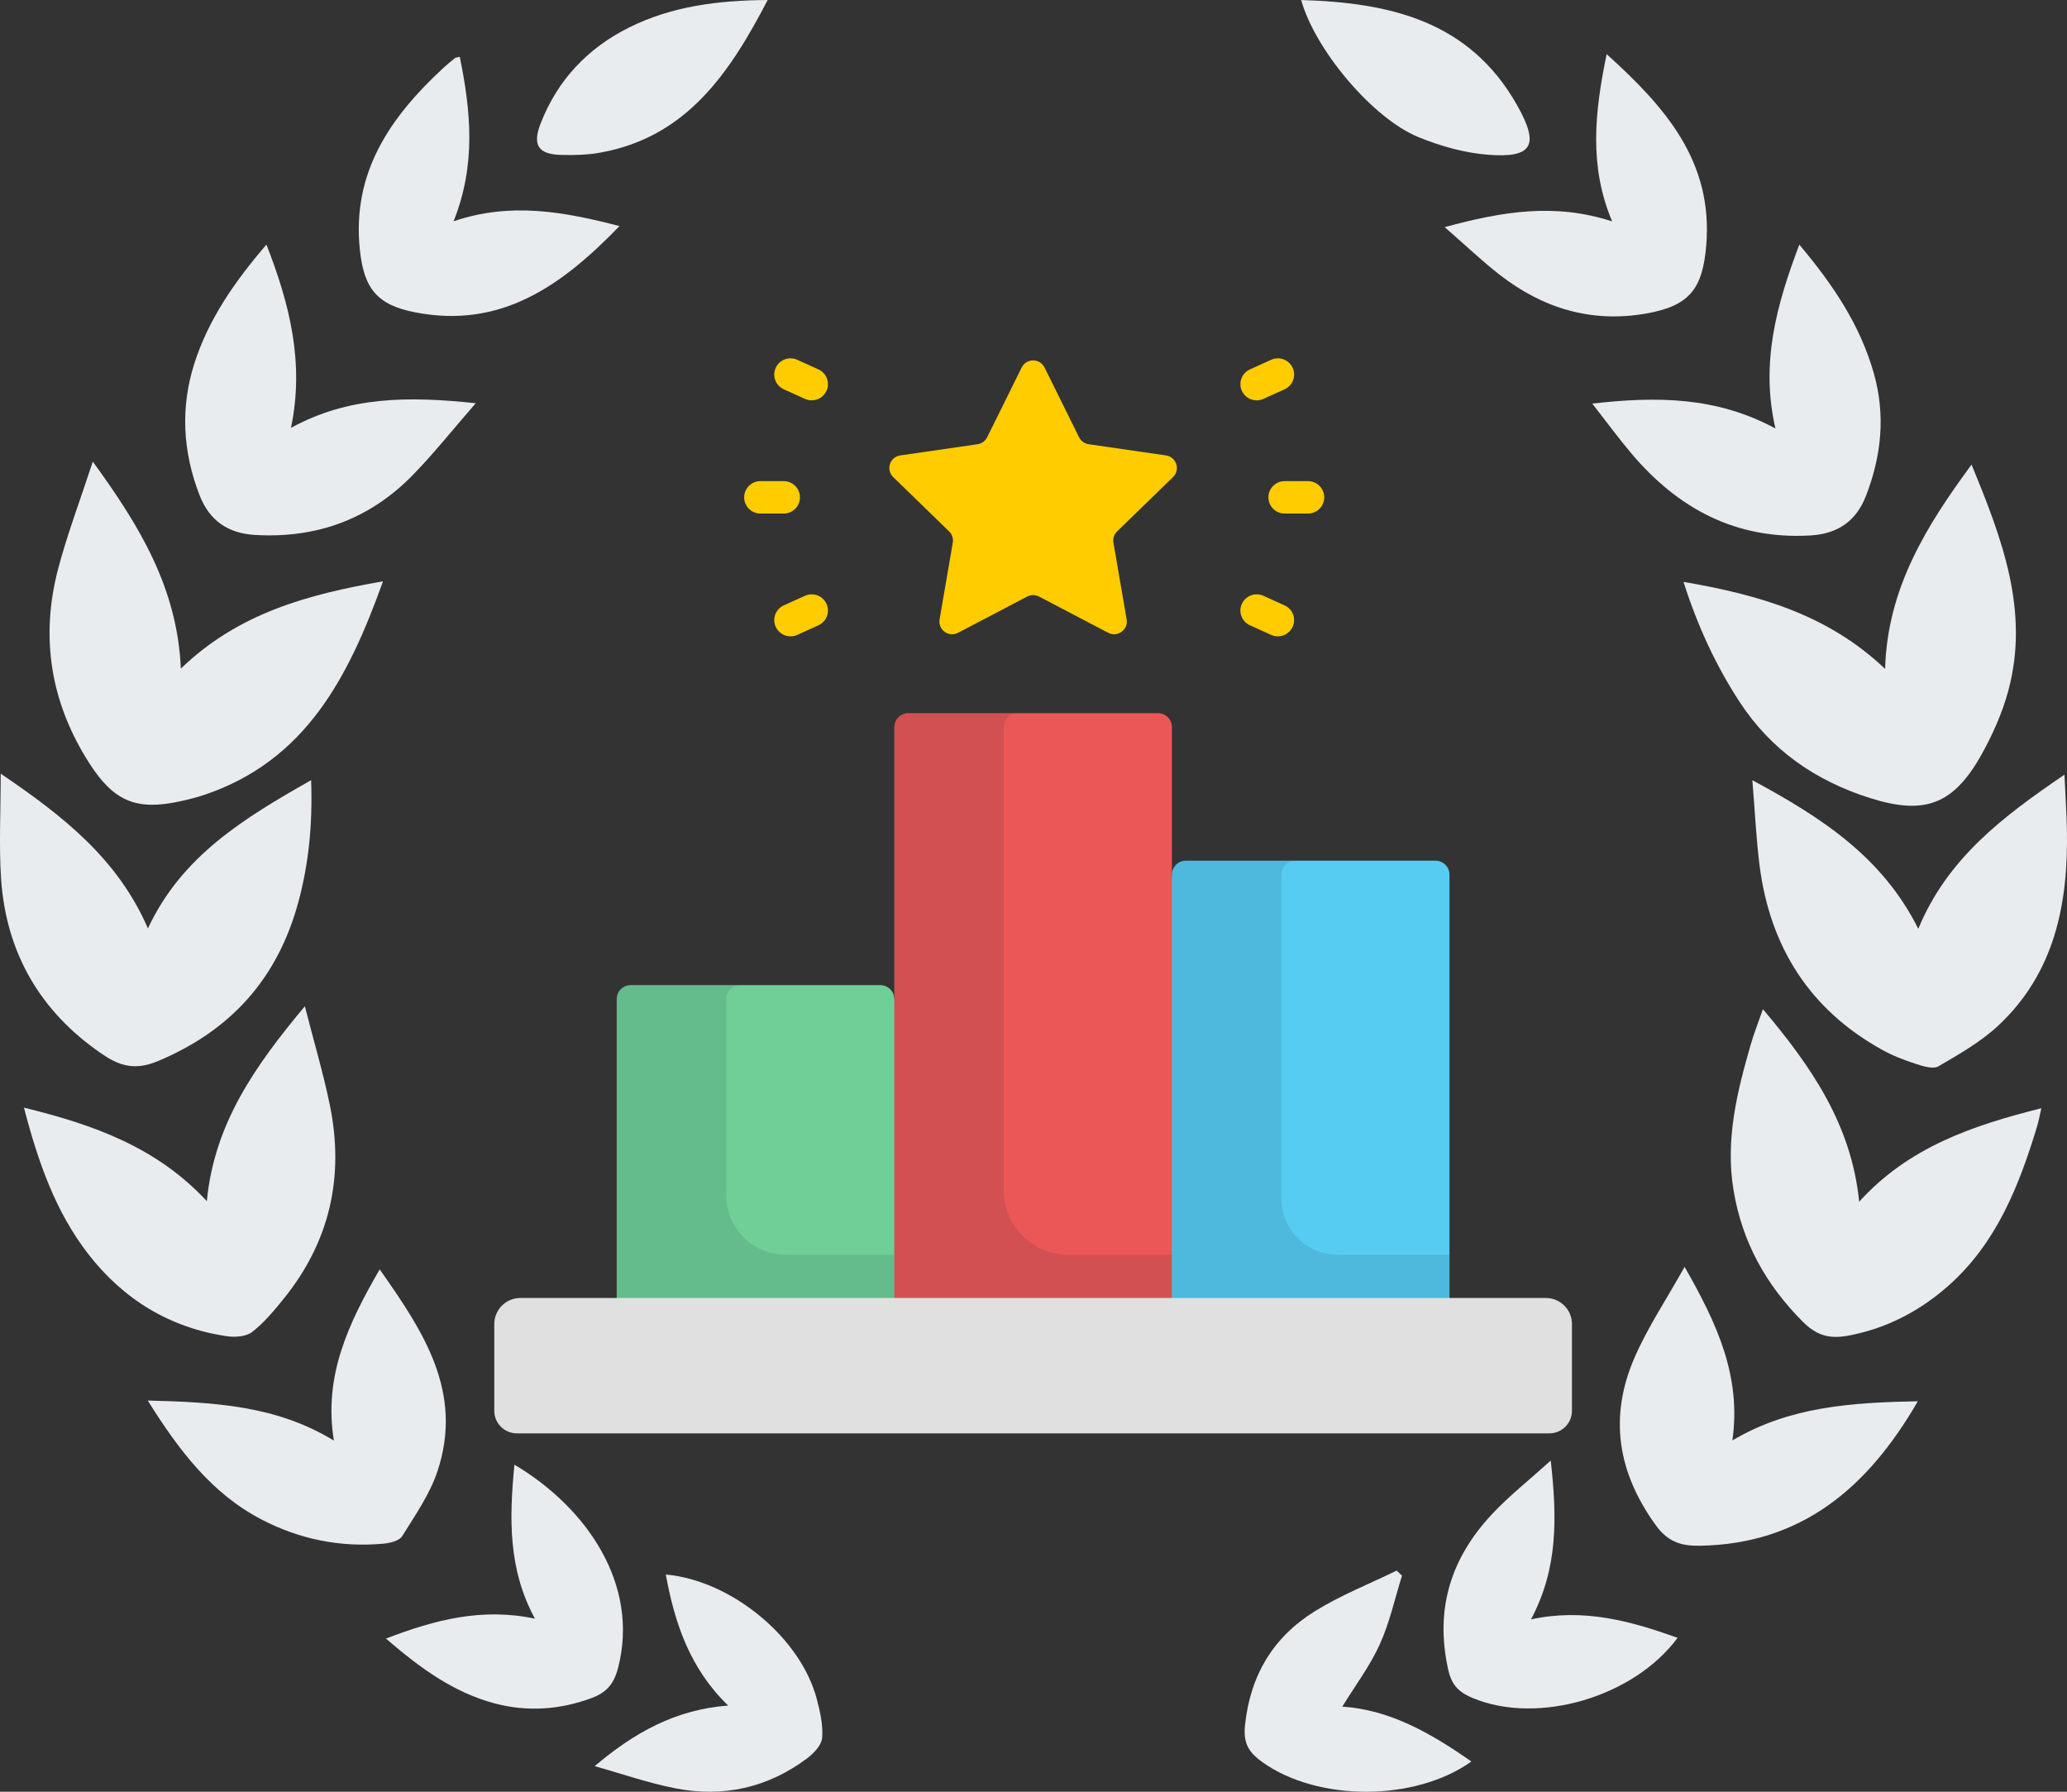 <svg fill="none" height="104" viewBox="0 0 120 104" width="120" xmlns="http://www.w3.org/2000/svg" xmlns:xlink="http://www.w3.org/1999/xlink"><rect x="0" y="0" width="120" height="104" fill="#333333" stroke="none"/><clipPath id="a"><path d="m28.696 20.8h62.609v62.4h-62.609z"/></clipPath><g fill="#e9ecef"><path d="m10.499 38.809c3.337-3.22 7.371-4.307 11.736-5.066-1.992 5.553-4.487 10.426-10.396 12.401-.455.152-.925.268-1.395.37-2.521.548-3.833.005-5.25-2.2-2.256-3.511-2.878-7.316-1.806-11.346.53-1.994 1.266-3.932 1.999-6.173 2.728 3.743 4.907 7.34 5.112 12.014z"/><path d="m18.062 45.284c.091 2.538-.133 4.827-.738 7.065-1.2 4.433-3.897 7.459-8.169 9.248-1.405.588-2.317.211-3.28-.451-3.539-2.436-5.527-5.839-5.813-10.155-.127-1.914-.021-3.843-.021-6.084 3.646 2.472 6.799 4.952 8.547 8.982 1.965-4.213 5.588-6.401 9.474-8.605z"/><path d="m1.389 64.292c4.046.994 7.701 2.288 10.619 5.428.429-4.479 2.78-7.831 5.691-11.312.535 2.094 1.075 3.904 1.452 5.747.848 4.145-.003 7.919-2.676 11.223-.558.69-1.138 1.391-1.828 1.931-.347.272-.982.322-1.456.254-3.327-.484-6.027-2.139-8.071-4.778-1.89-2.44-2.903-5.315-3.73-8.493z"/><path d="m16.891 24.837c3.356-1.842 6.828-1.845 10.728-1.432-1.319 1.514-2.421 2.904-3.653 4.167-2.506 2.568-5.591 3.69-9.163 3.478-1.571-.093-2.648-.829-3.223-2.32-.971-2.515-1.114-5.079-.295-7.637.824-2.574 2.343-4.751 4.183-6.896 1.356 3.473 2.212 6.876 1.424 10.641z"/><path d="m8.578 81.293c3.876.101 7.457.284 10.806 2.326-.613-3.755.845-6.801 2.659-9.937 2.537 3.596 4.873 7.119 3.359 11.701-.444 1.344-1.295 2.562-2.052 3.781-.171.275-.716.404-1.103.439-2.491.226-4.869-.258-7.08-1.413-2.876-1.503-4.771-3.99-6.59-6.897z"/><path d="m26.693 3.301c.642 3.145.953 6.26-.36 9.543 3.331-1.127 6.388-.559 9.633.278-3.361 3.477-6.891 5.973-11.853 5.01-2.22-.43-2.987-1.375-3.223-3.652-.463-4.473 1.763-7.67 4.807-10.499.227-.211.466-.409.707-.604.048-.039.128-.036.289-.077z"/><path d="m29.865 85.016c4.204 2.495 7.262 6.953 6.022 11.78-.262 1.02-.739 1.471-1.565 1.776-1.828.673-3.712.8-5.587.305-2.38-.629-4.331-2.04-6.328-3.767 2.859-1.097 5.595-1.803 8.649-1.155-1.565-2.879-1.491-5.837-1.191-8.939z"/><path d="m34.524 102.515c2.289-1.937 4.678-3.284 7.751-3.517-2.216-2.139-3.104-4.768-3.622-7.606 3.829.348 7.851 3.682 8.773 7.255.188.727.365 1.502.302 2.232-.036.423-.49.898-.877 1.187-2.276 1.704-4.857 2.275-7.619 1.741-1.593-.309-3.14-.853-4.708-1.292z"/><path d="m44.568 0c-2.221 4.269-4.72 7.958-9.721 8.86-.738.133-1.507.151-2.26.133-1.322-.031-1.689-.556-1.211-1.799.975-2.537 2.742-4.399 5.138-5.594 2.472-1.233 5.147-1.579 8.054-1.599z"/><path d="m97.736 33.775c4.353.748 8.371 1.883 11.704 5.051.131-4.65 2.361-8.252 5.018-11.859 1.784 4.327 3.376 8.511 2.134 13.127-.347 1.287-.909 2.547-1.56 3.713-1.621 2.897-3.299 3.518-6.463 2.517-3.155-.997-5.75-2.778-7.588-5.6-1.379-2.12-2.428-4.388-3.245-6.949z"/><path d="m111.367 53.912c1.69-4.085 4.89-6.498 8.485-8.946.055 1.214.122 2.196.142 3.179.087 4.298-.701 8.321-3.988 11.389-1.013.945-2.261 1.653-3.466 2.357-.309.18-.885.002-1.3-.133-.681-.221-1.363-.481-1.987-.829-4.193-2.332-6.497-5.962-7.102-10.703-.196-1.539-.265-3.094-.417-4.938 4.04 2.173 7.558 4.469 9.632 8.624z"/><path d="m102.347 58.577c2.814 3.338 5.14 6.698 5.587 11.176 2.878-3.169 6.563-4.418 10.577-5.426-.101.434-.156.753-.249 1.059-1.045 3.446-2.353 6.756-5.12 9.22-1.515 1.348-3.266 2.32-5.243 2.792-1.146.274-2.123.442-3.23-.67-2.17-2.18-3.533-4.655-4.029-7.652-.484-2.925.207-5.719 1.013-8.491.181-.62.421-1.223.694-2.009z"/><path d="m103.074 24.873c-.877-3.789.057-7.159 1.385-10.674 1.95 2.315 3.523 4.65 4.322 7.455.693 2.431.45 4.8-.451 7.126-.574 1.481-1.653 2.21-3.236 2.301-4.302.246-7.669-1.545-10.387-4.765-.748-.886-1.435-1.823-2.268-2.89 3.754-.424 7.206-.407 10.635 1.447z"/><path d="m111.339 81.336c-2.911 5.041-6.759 8.27-12.603 8.385-.993.02-1.84-.131-2.599-1.177-2.24-3.09-2.743-6.316-1.23-9.774.764-1.747 1.841-3.354 2.893-5.234 1.879 3.29 3.299 6.331 2.774 10.074 3.322-1.972 6.916-2.199 10.765-2.275z"/><path d="m93.273 3.142c3.417 3.083 6.183 6.234 5.784 11.095-.21 2.558-.999 3.527-3.498 3.963-3.173.554-5.998-.304-8.507-2.26-1.026-.799-1.971-1.703-3.18-2.757 3.336-.903 6.383-1.421 9.721-.331-1.359-3.236-1.009-6.352-.319-9.71z"/><path d="m88.881 93.997c3.07-.663 5.782.094 8.512 1.07-2.551 3.449-8.107 5.061-11.867 3.505-.736-.305-1.225-.665-1.444-1.634-.798-3.537.15-6.505 2.547-9.06.982-1.047 2.121-1.944 3.4-3.1.366 3.313.43 6.262-1.148 9.219z"/><path d="m81.393 91.46c-.42 1.337-.718 2.73-1.294 3.995-.574 1.261-1.428 2.394-2.172 3.605 2.792.187 5.173 1.561 7.494 3.186-3.285 2.341-8.945 2.329-12.143.028-.721-.518-1.114-1.025-1.001-2.112.302-2.928 1.645-5.139 4.059-6.64 1.494-.929 3.159-1.581 4.746-2.357.103.099.208.197.312.295z"/><path d="m75.539 0c5.115.156 9.762 1.186 12.538 6.11 1.306 2.316.908 3.069-1.671 2.873-1.375-.104-2.777-.499-4.061-1.026-2.686-1.103-6.005-5.084-6.806-7.957z"/></g><g clip-path="url(#a)"><path d="m84.15 78.852h-17.929l1.814-28.085c0-.446.363-.808.81-.808h14.494c.448 0 .811.362.811.808z" fill="#56ccf2"/><path d="m55.051 79.353h-19.247v-21.363c0-.446.363-.808.811-.808h14.494c.448 0 .811.362.811.808z" fill="#6fcf97"/><path d="m77.661 72.832c-1.806 0-3.27-1.459-3.27-3.26v-18.806c0-.446.363-.808.811-.808h-6.355c-.448 0-.811.362-.811.808v22.066 6.019h6.355 9.76v-6.019z" fill="#0a2130" fill-opacity=".11"/><path d="m45.608 72.832c-1.904 0-3.448-1.539-3.448-3.437v-11.406c0-.446.363-.808.811-.808h-6.355c-.448 0-.811.362-.811.808v14.842 6.521h6.355 9.76v-6.521z" fill="#0a2130" fill-opacity=".11"/><g fill="#fc0"><path d="m60.641 21.331 2.006 4.051c.108.218.316.368.557.403l4.486.65c.607.088.849.831.41 1.258l-3.246 3.153c-.174.169-.254.413-.213.653l.766 4.453c.104.602-.531 1.062-1.073.777l-4.012-2.102c-.216-.113-.473-.113-.689 0l-4.012 2.102c-.543.284-1.177-.175-1.073-.777l.766-4.453c.041-.239-.038-.483-.213-.653l-3.246-3.153c-.439-.427-.197-1.17.41-1.258l4.486-.65c.241-.035.449-.186.557-.403l2.006-4.051c.271-.548 1.055-.548 1.327 0z"/><path d="m75.934 29.809h-1.352c-.521 0-.944-.421-.944-.941s.422-.941.944-.941h1.352c.521 0 .944.421.944.941s-.423.941-.944.941z"/><path d="m72.957 23.238c-.359 0-.702-.205-.86-.552-.215-.473-.005-1.03.469-1.245l1.231-.557c.474-.215 1.034-.005 1.249.468.215.473.005 1.03-.469 1.245l-1.231.557c-.126.057-.259.084-.389.084z"/><path d="m74.186 36.936c-.13 0-.263-.027-.39-.084l-1.231-.557c-.474-.215-.685-.772-.469-1.245.215-.473.774-.682 1.249-.468l1.231.557c.474.215.685.772.469 1.245-.158.347-.501.552-.86.552z"/><path d="m45.498 29.809h-1.351c-.521 0-.944-.421-.944-.941s.422-.941.944-.941h1.351c.521 0 .944.421.944.941s-.422.941-.944.941z"/><path d="m47.123 23.238c-.13 0-.263-.027-.389-.084l-1.231-.557c-.474-.215-.685-.772-.469-1.245.215-.473.774-.682 1.249-.468l1.231.557c.474.215.685.772.469 1.245-.158.347-.501.552-.86.552z"/><path d="m45.894 36.936c-.359 0-.702-.205-.86-.552-.215-.473-.005-1.03.469-1.245l1.231-.557c.475-.214 1.034-.005 1.249.468.215.473.005 1.03-.469 1.245l-1.231.557c-.127.057-.259.084-.389.084z"/></g><path d="m68.035 78.977h-16.115v-36.773c0-.446.363-.808.811-.808h14.494c.448 0 .811.362.811.808z" fill="#eb5757"/><path d="m62.033 72.832c-2.076 0-3.759-1.677-3.759-3.746v-26.882c0-.446.363-.808.811-.808h-6.355c-.448 0-.811.362-.811.808v30.628 6.145h6.355 9.76v-6.145z" fill="#0a2130" fill-opacity=".11"/><path d="m89.742 75.34h-59.529c-.838 0-1.517.677-1.517 1.512v5.039c0 .723.588 1.308 1.313 1.308h59.938c.725 0 1.313-.586 1.313-1.308v-5.039c0-.835-.679-1.512-1.518-1.512z" fill="#e0e0e0"/></g></svg>
